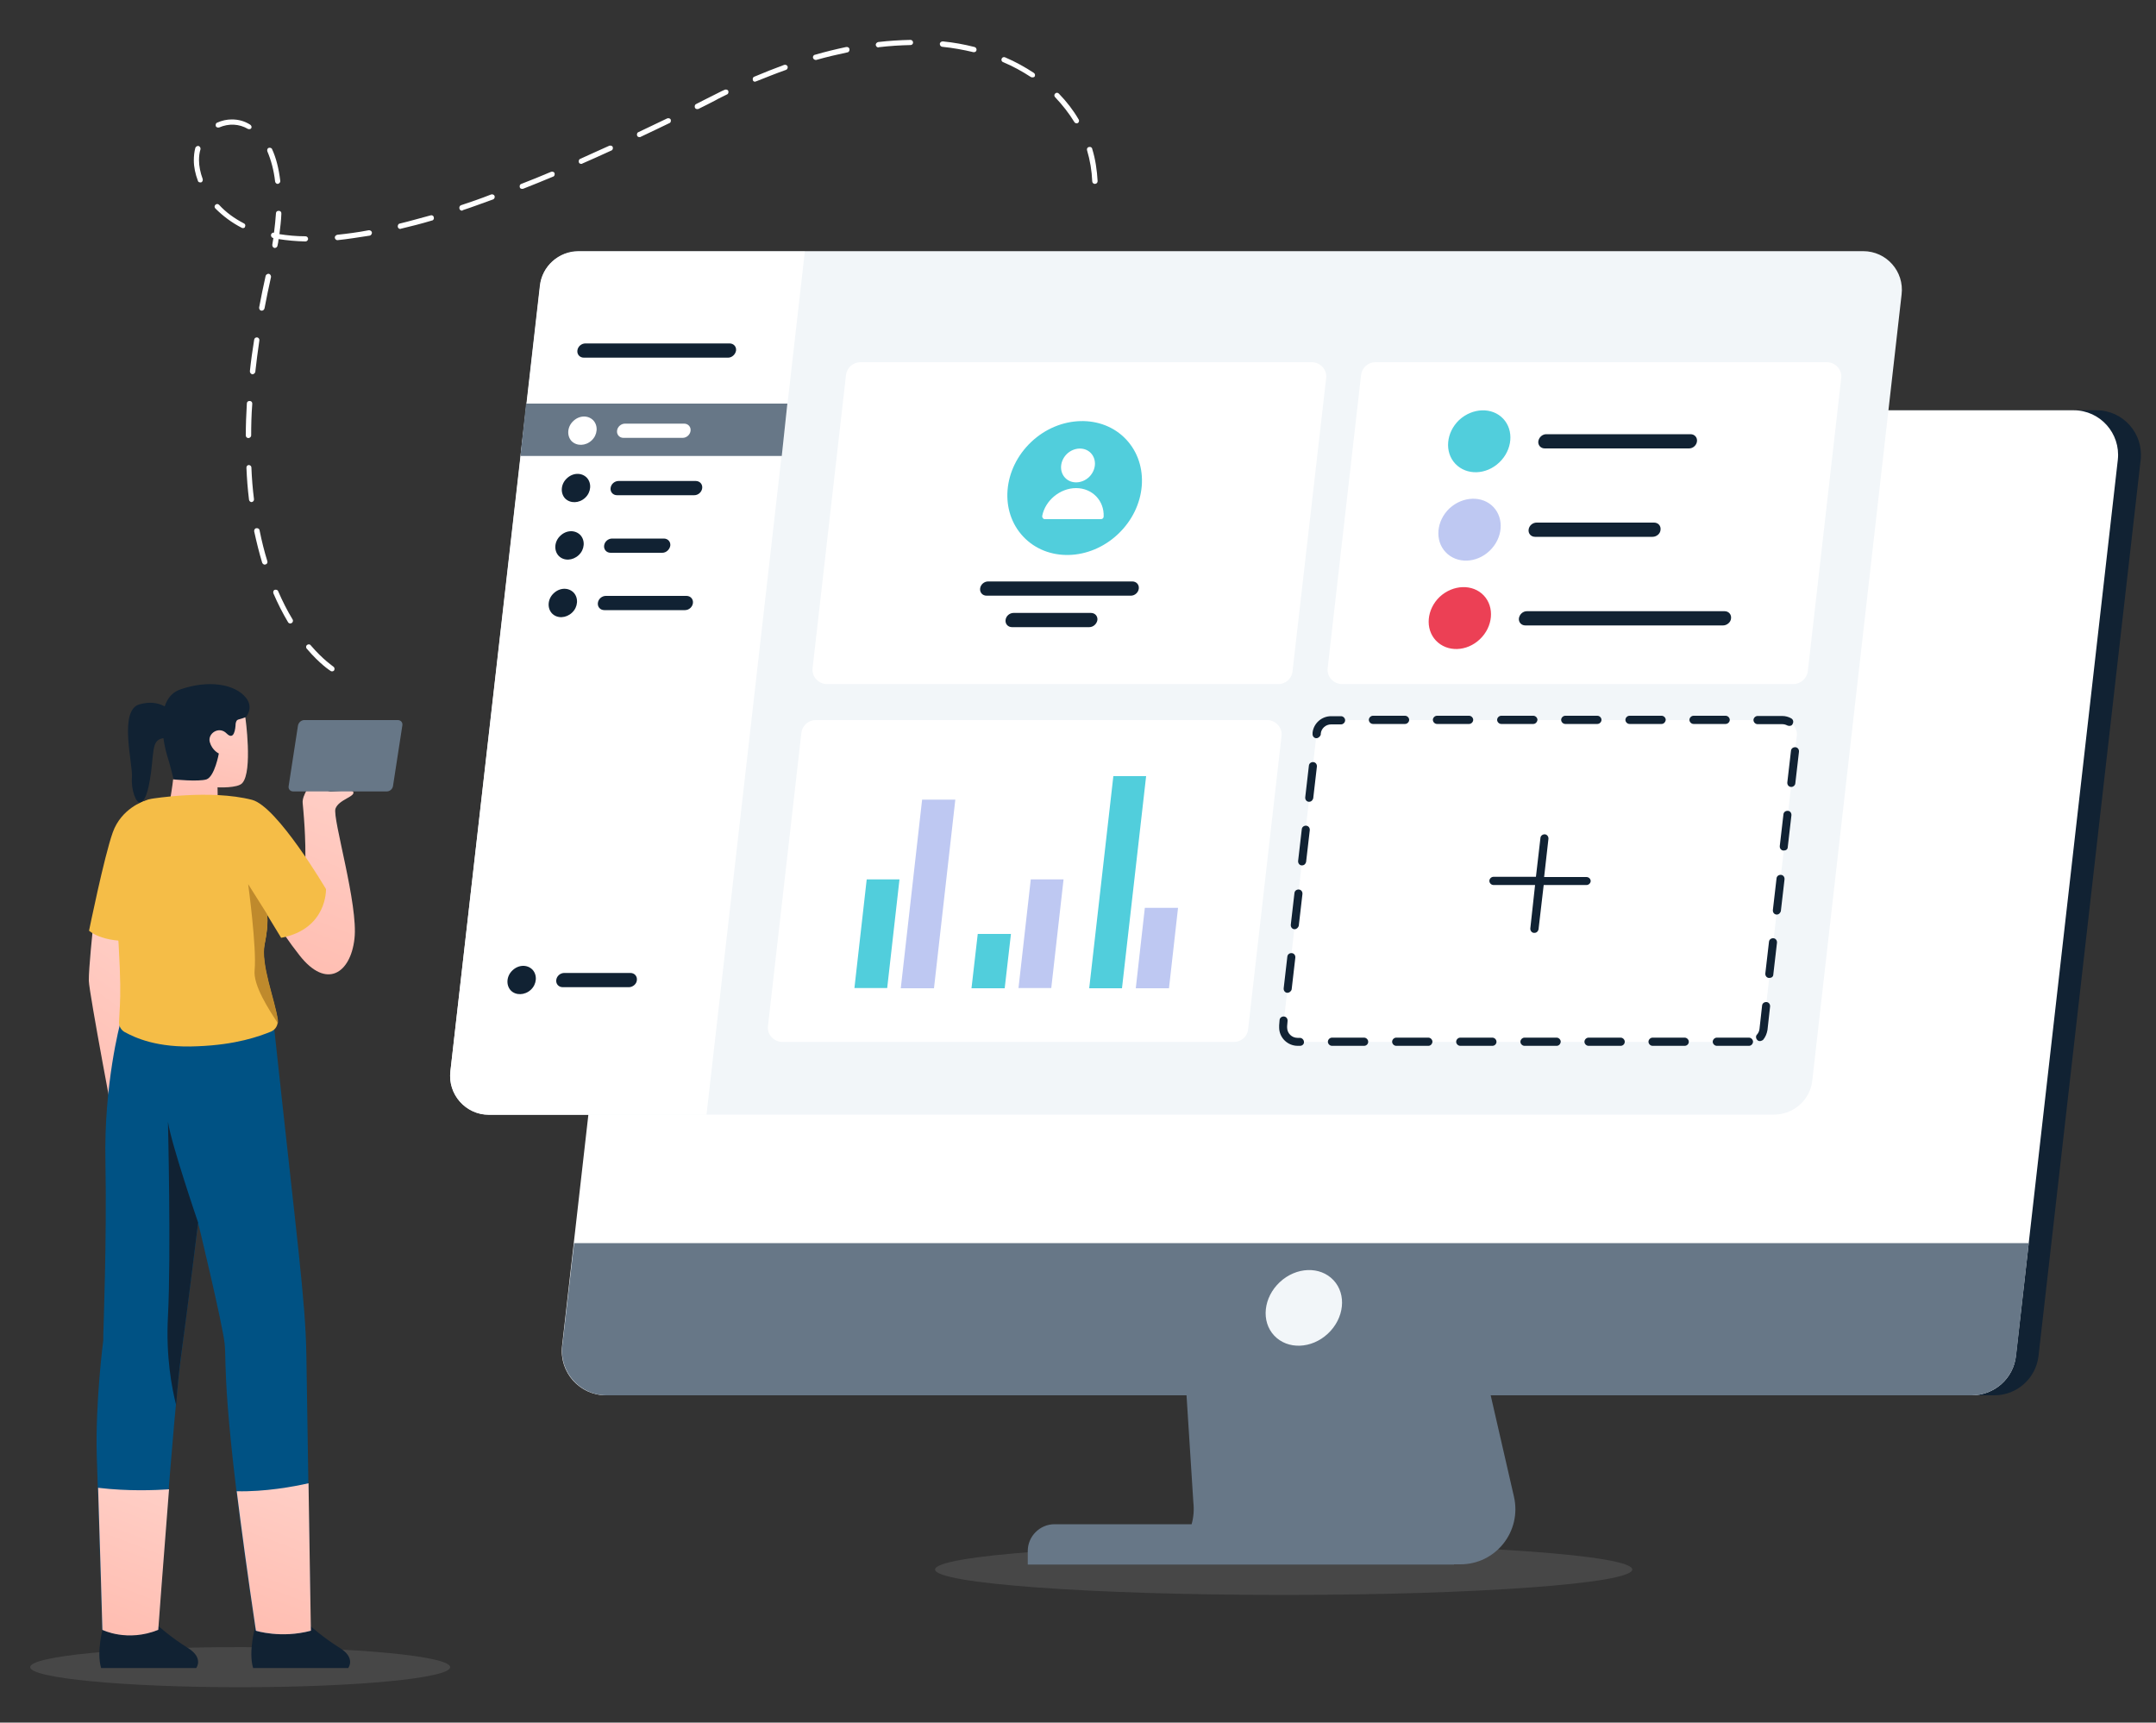 <?xml version="1.0" encoding="utf-8"?>
<!-- Generator: Adobe Illustrator 25.4.1, SVG Export Plug-In . SVG Version: 6.00 Build 0)  -->
<svg version="1.1" id="Calque_1" xmlns="http://www.w3.org/2000/svg" xmlns:xlink="http://www.w3.org/1999/xlink" x="0px" y="0px"
	 viewBox="0 0 1000 799" style="enable-background:new 0 0 1000 799;" xml:space="preserve">
<rect x="0" y="0" width="1000" height="799" fill="#333333" stroke="none"/>
<style type="text/css">
	.st0{opacity:0.1;fill:#FFFFFF;enable-background:new    ;}
	.st1{fill-rule:evenodd;clip-rule:evenodd;fill:#677787;}
	.st2{fill:#112233;}
	.st3{fill:#FFFFFF;}
	.st4{fill:#F2F6F9;}
	.st5{fill:#677787;}
	.st6{fill:url(#SVGID_1_);}
	.st7{fill:#005284;}
	.st8{fill:#F5BD47;}
	.st9{fill:url(#SVGID_00000052792177207991179590000013912257761213821366_);}
	.st10{fill:url(#SVGID_00000104688677546516773730000001876882142505549974_);}
	.st11{fill:url(#SVGID_00000176751537124151699380000016732321481169684922_);}
	.st12{fill:url(#SVGID_00000168091138365493657730000002112819920457763204_);}
	.st13{fill:#BF8A2C;}
	.st14{fill:#51CEDC;}
	.st15{fill:#BEC8F2;}
	.st16{fill:#EC4055;}
</style>
<g id="Illustration">
	<path class="st0" d="M595.4,739.8c89.3,0,161.7-5.3,161.7-11.8c0-6.5-72.4-11.8-161.7-11.8c-89.3,0-161.7,5.3-161.7,11.8
		C433.7,734.5,506.1,739.8,595.4,739.8z"/>
	<path class="st1" d="M666.8,540l35.4,154.2c3.7,16.1-8.4,31.5-25,31.4h-2.8v0.1H476.7v-6.3c0-6.8,5.6-12.4,12.4-12.4h63.6
		c0.9-3.2,1.2-6.6,0.8-10.2l-10-156.8H666.8z"/>
	<path class="st2" d="M925.1,647.2H291.7c-12.3,0-21.8-10.7-20.4-22.9l47.3-415.8c1.2-10.4,9.9-18.2,20.4-18.2h633.4
		c12.3,0,21.8,10.7,20.5,22.9L945.5,629C944.3,639.3,935.5,647.2,925.1,647.2z"/>
	<path class="st3" d="M914.5,647.2H281.1c-12.3,0-21.8-10.7-20.4-22.9L308,208.5c1.2-10.4,9.9-18.2,20.4-18.2h633.4
		c12.3,0,21.8,10.7,20.5,22.9L935,629C933.9,639.3,925.1,647.2,914.5,647.2z"/>
	<path class="st4" d="M822.8,517H226.7c-10.8,0-19.1-9.4-17.8-20.1l41.5-364.4c1-9,8.8-16,17.8-16h596c10.8,0,19.1,9.4,17.8,20.1
		L840.6,501C839.7,510.2,831.9,517,822.8,517z"/>
	<path class="st3" d="M593,317.3H383.6c-4,0-7.2-3.5-6.7-7.4l15.5-136c0.4-3.3,3.2-5.9,6.7-5.9h209.3c4,0,7.2,3.5,6.7,7.4l-15.6,136
		C599.2,314.7,596.3,317.3,593,317.3z"/>
	<path class="st3" d="M831.8,317.3H622.5c-4,0-7.2-3.5-6.7-7.4l15.5-136c0.4-3.3,3.2-5.9,6.7-5.9h209.3c4,0,7.2,3.5,6.7,7.4
		l-15.5,136C838.1,314.7,835.1,317.3,831.8,317.3z"/>
	<path class="st3" d="M572.3,483.3H362.9c-4,0-7.2-3.5-6.7-7.4l15.5-136c0.4-3.3,3.2-5.9,6.7-5.9h209.3c4,0,7.2,3.5,6.7,7.4
		l-15.5,136C578.6,480.8,575.7,483.3,572.3,483.3z"/>
	<path class="st3" d="M811.2,483.3H601.9c-4,0-7.2-3.5-6.7-7.4l15.5-136c0.4-3.3,3.2-5.9,6.7-5.9h209.3c4,0,7.2,3.5,6.7,7.4
		l-15.5,136C817.5,480.8,814.7,483.3,811.2,483.3z"/>
	<path class="st2" d="M811.2,485.1h-14.9c-1,0-1.9-0.9-1.9-1.9c0-1,0.9-1.9,1.9-1.9h14.9c1,0,1.9,0.9,1.9,1.9
		C813,484.3,812.2,485.1,811.2,485.1z M781.4,485.1h-14.9c-1,0-1.9-0.9-1.9-1.9c0-1,0.9-1.9,1.9-1.9h14.9c1,0,1.9,0.9,1.9,1.9
		C783.3,484.3,782.4,485.1,781.4,485.1z M751.7,485.1h-14.9c-1,0-1.9-0.9-1.9-1.9c0-1,0.9-1.9,1.9-1.9h14.9c1,0,1.9,0.9,1.9,1.9
		C753.6,484.3,752.7,485.1,751.7,485.1z M722,485.1h-14.9c-1,0-1.9-0.9-1.9-1.9c0-1,0.9-1.9,1.9-1.9H722c1,0,1.9,0.9,1.9,1.9
		C723.8,484.3,723,485.1,722,485.1z M692.2,485.1h-14.9c-1,0-1.9-0.9-1.9-1.9c0-1,0.9-1.9,1.9-1.9h14.9c1,0,1.9,0.9,1.9,1.9
		C694.1,484.3,693.2,485.1,692.2,485.1z M662.5,485.1h-14.9c-1,0-1.9-0.9-1.9-1.9c0-1,0.9-1.9,1.9-1.9h14.9c1,0,1.9,0.9,1.9,1.9
		C664.3,484.3,663.5,485.1,662.5,485.1z M632.7,485.1h-14.9c-1,0-1.9-0.9-1.9-1.9c0-1,0.9-1.9,1.9-1.9h14.9c1,0,1.9,0.9,1.9,1.9
		C634.6,484.3,633.7,485.1,632.7,485.1z M603,485.1h-1.1c-4.7,0-8.6-3.8-8.6-8.5c0-0.4,0-0.6,0-1l0.2-2.5c0.1-1,1-1.7,2.1-1.6
		c1,0.1,1.7,1,1.6,2.1L597,476c0,0.2,0,0.4,0,0.6c0,2.7,2.2,4.8,4.8,4.8h1.1c1,0,1.9,0.9,1.9,1.9C604.9,484.3,604,485.1,603,485.1z
		 M816.3,482.9c-0.4,0-0.9-0.1-1.2-0.5c-0.7-0.6-0.9-1.9-0.1-2.6c0.6-0.7,1-1.6,1.1-2.6l1.2-10.8c0.1-1,1-1.7,2.1-1.6
		c1,0.1,1.7,1,1.6,2.1l-1.2,10.8c-0.3,1.7-0.9,3.3-2.1,4.7C817.3,482.6,816.8,482.9,816.3,482.9z M597.2,460.5c-0.1,0-0.1,0-0.2,0
		c-1-0.1-1.7-1-1.6-2.1l1.7-14.7c0.1-1,1-1.7,2.1-1.6c1,0.1,1.7,1,1.6,2.1l-1.7,14.7C598.9,459.8,598,460.5,597.2,460.5z
		 M820.7,453.6c-0.1,0-0.1,0-0.3,0c-1-0.1-1.7-1-1.6-2.1l1.7-14.7c0.1-1,1-1.7,2.1-1.6c1,0.1,1.7,1,1.6,2.1l-1.7,14.7
		C822.5,453,821.7,453.6,820.7,453.6z M600.5,431c-0.1,0-0.1,0-0.2,0c-1-0.1-1.7-1-1.6-2.1l1.7-14.7c0.1-1,1-1.7,2.1-1.6
		c1,0.1,1.7,1,1.6,2.1l-1.7,14.7C602.2,430.2,601.4,431,600.5,431z M824.1,424.2c-0.1,0-0.1,0-0.2,0c-1-0.1-1.7-1-1.6-2.1l1.7-14.7
		c0.1-1,1-1.7,2.1-1.6c1,0.1,1.7,1,1.6,2.1l-1.7,14.7C825.8,423.4,825.1,424.2,824.1,424.2z M603.9,401.4c-0.1,0-0.1,0-0.2,0
		c-1-0.1-1.7-1-1.6-2.1l1.7-14.7c0.1-1,1-1.7,2.1-1.6c1,0.1,1.7,1,1.6,2.1l-1.7,14.7C605.6,400.7,604.9,401.4,603.9,401.4z
		 M827.4,394.5c-0.1,0-0.1,0-0.3,0c-1-0.1-1.7-1-1.6-2.1l1.7-14.7c0.1-1,1-1.7,2.1-1.6c1,0.1,1.7,1,1.6,2.1l-1.7,14.7
		C829.2,393.9,828.4,394.5,827.4,394.5z M607.2,371.9c-0.1,0-0.1,0-0.2,0c-1-0.1-1.7-1-1.6-2.1l1.7-14.7c0.1-1,1-1.7,2.1-1.6
		c1,0.1,1.7,1,1.6,2.1l-1.7,14.7C608.9,371.1,608.2,371.9,607.2,371.9z M830.9,365c-0.1,0-0.1,0-0.3,0c-1-0.1-1.7-1-1.6-2.1
		l1.7-14.7c0.1-1,1-1.7,2.1-1.6c1,0.1,1.7,1,1.6,2.1l-1.7,14.7C832.6,364.3,831.8,365,830.9,365z M610.6,342.4c-0.1,0-0.1,0-0.2,0
		c-1-0.1-1.7-1-1.6-2.1v-0.5c0.5-4.3,4.2-7.6,8.6-7.6h4.6c1,0,1.9,0.9,1.9,1.9c0,1-0.9,1.9-1.9,1.9h-4.6c-2.5,0-4.6,1.9-4.8,4.3v0.5
		C612.3,341.6,611.5,342.4,610.6,342.4z M829.9,336.7c-0.3,0-0.6-0.1-0.9-0.2c-0.8-0.4-1.5-0.6-2.4-0.6h-11.4c-1,0-1.9-0.9-1.9-1.9
		c0-1,0.9-1.9,1.9-1.9h11.4c1.5,0,3,0.4,4.2,1.1c0.9,0.5,1.2,1.6,0.7,2.5C831.3,336.4,830.7,336.7,829.9,336.7z M800.4,335.8h-14.9
		c-1,0-1.9-0.9-1.9-1.9c0-1,0.9-1.9,1.9-1.9h14.9c1,0,1.9,0.9,1.9,1.9C802.3,334.9,801.4,335.8,800.4,335.8z M770.7,335.8h-14.9
		c-1,0-1.9-0.9-1.9-1.9c0-1,0.9-1.9,1.9-1.9h14.9c1,0,1.9,0.9,1.9,1.9C772.5,334.9,771.7,335.8,770.7,335.8z M740.9,335.8h-14.9
		c-1,0-1.9-0.9-1.9-1.9c0-1,0.9-1.9,1.9-1.9h14.9c1,0,1.9,0.9,1.9,1.9C742.8,334.9,741.9,335.8,740.9,335.8z M711.2,335.8h-14.9
		c-1,0-1.9-0.9-1.9-1.9c0-1,0.9-1.9,1.9-1.9h14.9c1,0,1.9,0.9,1.9,1.9C713,334.9,712.2,335.8,711.2,335.8z M681.4,335.8h-14.9
		c-1,0-1.9-0.9-1.9-1.9c0-1,0.9-1.9,1.9-1.9h14.9c1,0,1.9,0.9,1.9,1.9C683.3,334.9,682.4,335.8,681.4,335.8z M651.7,335.8h-14.9
		c-1,0-1.9-0.9-1.9-1.9c0-1,0.9-1.9,1.9-1.9h14.9c1,0,1.9,0.9,1.9,1.9C653.6,334.9,652.7,335.8,651.7,335.8z"/>
	<path class="st3" d="M327.7,517l45.6-400.3H268.3c-9.2,0-16.9,6.8-17.8,16L208.9,497c-1.2,10.7,7.2,20.1,17.8,20.1h101V517z"/>
	<path class="st5" d="M241.4,211.5h121.2l2.6-24.3H244L241.4,211.5z"/>
	<path class="st2" d="M337.7,165.9h-66.9c-1.9,0-3.2-1.5-3-3.3c0.2-1.9,1.9-3.3,3.7-3.3h66.9c1.9,0,3.2,1.5,3,3.3
		C341.1,164.4,339.5,165.9,337.7,165.9z"/>
	<path class="st3" d="M274.4,204.3c2.8-2.6,3.1-6.8,0.8-9.3c-2.4-2.5-6.5-2.4-9.3,0.3c-2.8,2.6-3.1,6.8-0.8,9.3
		C267.5,207,271.6,206.9,274.4,204.3z"/>
	<path class="st3" d="M316.6,203.1h-27.4c-1.9,0-3.2-1.5-3-3.3c0.2-1.9,1.9-3.3,3.7-3.3h27.4c1.9,0,3.2,1.5,3,3.3
		C320.1,201.6,318.5,203.1,316.6,203.1z"/>
	<path class="st2" d="M271.4,230.9c2.8-2.6,3.1-6.8,0.8-9.3c-2.4-2.5-6.5-2.4-9.3,0.3c-2.8,2.6-3.1,6.8-0.8,9.3
		C264.5,233.6,268.6,233.5,271.4,230.9z"/>
	<path class="st2" d="M322,229.7h-35.8c-1.9,0-3.2-1.5-3-3.3c0.2-1.9,1.9-3.3,3.7-3.3h35.8c1.9,0,3.2,1.5,3,3.3
		C325.5,228.2,323.9,229.7,322,229.7z"/>
	<path class="st2" d="M268.4,257.5c2.8-2.6,3.1-6.8,0.8-9.3c-2.4-2.5-6.5-2.4-9.3,0.3c-2.8,2.6-3.1,6.8-0.8,9.3
		C261.5,260.3,265.6,260.1,268.4,257.5z"/>
	<path class="st2" d="M307.2,256.4h-24c-1.9,0-3.2-1.5-3-3.3c0.2-1.9,1.9-3.3,3.7-3.3h24c1.9,0,3.2,1.5,3,3.3
		C310.6,254.9,309,256.4,307.2,256.4z"/>
	<path class="st2" d="M265.3,284.2c2.8-2.6,3.1-6.8,0.8-9.3c-2.4-2.5-6.5-2.4-9.3,0.3c-2.8,2.6-3.1,6.8-0.8,9.3
		C258.4,287,262.5,286.8,265.3,284.2z"/>
	<path class="st2" d="M317.7,283h-37.4c-1.9,0-3.2-1.5-3-3.3c0.2-1.9,1.9-3.3,3.7-3.3h37.4c1.9,0,3.2,1.5,3,3.3
		C321.2,281.5,319.6,283,317.7,283z"/>
	<path class="st2" d="M246.2,459.1c2.8-2.6,3.1-6.8,0.8-9.3c-2.4-2.5-6.5-2.4-9.3,0.3c-2.8,2.6-3.1,6.8-0.8,9.3
		C239.2,461.8,243.4,461.7,246.2,459.1z"/>
	<path class="st2" d="M291.7,457.9h-30.7c-1.9,0-3.2-1.5-3-3.3c0.2-1.9,1.9-3.3,3.7-3.3h30.7c1.9,0,3.2,1.5,3,3.3
		C295.3,456.4,293.5,457.9,291.7,457.9z"/>
	<path class="st5" d="M266.3,576.6l-5.5,47.7c-1.4,12.1,8.2,22.9,20.4,22.9h633.4c10.4,0,19.2-7.8,20.5-18.2l5.9-52.4H266.3z"/>
	<path class="st4" d="M615.9,618.6c7.6-7.1,8.8-18.2,2.6-24.8c-6.2-6.6-17.3-6.2-24.9,0.9c-7.6,7.1-8.8,18.2-2.6,24.8
		C597.2,626.1,608.3,625.7,615.9,618.6z"/>
	<path class="st0" d="M111.4,782.6c53.8,0,97.4-4.2,97.4-9.3c0-5.1-43.6-9.3-97.4-9.3S14,768.1,14,773.3
		C14,778.4,57.6,782.6,111.4,782.6z"/>
	<path class="st2" d="M118.4,754.4c0,0-3.3,11.6-1,19.3h44.1c0,0,3.7-4.7-4-9.4c-7.6-4.7-13.8-10.3-13.8-10.3L118.4,754.4z"/>
	<path class="st2" d="M47.9,754.4c0,0-3.3,11.6-1,19.3H91c0,0,3.7-4.7-4-9.4c-7.6-4.7-13.8-10.3-13.8-10.3L47.9,754.4z"/>
	
		<linearGradient id="SVGID_1_" gradientUnits="userSpaceOnUse" x1="84.881" y1="366.947" x2="27.638" y2="285.343" gradientTransform="matrix(1 0 0 -1 0 794)">
		<stop  offset="0" style="stop-color:#FFD1C9"/>
		<stop  offset="1" style="stop-color:#FFBEB2"/>
	</linearGradient>
	<path class="st6" d="M43.1,430.6c0,0-2,18.7-1.9,24.3c0.1,5.6,12.8,72.3,12.8,72.3l12.8-57.9l-1.2-40.6"/>
	<path class="st7" d="M55.8,474.5c0,0-7.7,28.4-6.9,64.4c0.7,36.1-1,78.6-1,80.7c0,2.1,0,2.1,0,2.1s-3.8,29-3,54.3
		c0.9,25.4,2.5,79.9,2.5,79.9s11.6,5.8,25.9,0c0,0,7.2-100.6,10.5-125.5c3.3-25,8.1-63.2,8.1-63.2s11.3,46.7,12.3,56.1
		c1,9.4-1.9,24.7,14.4,133.1c0,0,11.6,3.7,25.5,0c0,0-1.7-110.7-2-127.8c-0.4-25.4-4.2-51.7-15.2-154.2H55.8z"/>
	<path class="st8" d="M66.8,371.6c0,0-10.5,3.3-14.5,14.5c-4,11.2-11,45.6-11,45.6s7.2,6.9,26.3,4.1"/>
	
		<linearGradient id="SVGID_00000109001433969326155860000015890030303638342841_" gradientUnits="userSpaceOnUse" x1="172.331" y1="440.981" x2="135.305" y2="345.283" gradientTransform="matrix(1 0 0 -1 0 794)">
		<stop  offset="0" style="stop-color:#FFD1C9"/>
		<stop  offset="1" style="stop-color:#FFBEB2"/>
	</linearGradient>
	<path style="fill:url(#SVGID_00000109001433969326155860000015890030303638342841_);" d="M122.8,418.7c0,0,6.3,12,16.1,24.4
		c12.6,16.1,23.7,8.2,25.5-7.6c1.9-15.7-10.3-56-8.8-60.4c1.5-4.3,9.5-5.6,8.2-7.9c-0.7-1.2-8.9,0-10.4,0c-1.5,0-8.7-4.3-8.7-4.3
		s-4.8,5.9-4.3,9.7c0.1,1.5,0.5,5,0.6,7.1c0.1,0.7,1.7,23.3-0.5,28.9C137.8,415.2,122.8,418.7,122.8,418.7z"/>
	<path class="st5" d="M179.4,367.1H136c-1.4,0-2.4-1.1-2.1-2.6l4.3-27.9c0.2-1.4,1.5-2.6,2.9-2.6h43.4c1.4,0,2.4,1.1,2.1,2.6
		l-4.3,27.9C182.1,366,180.8,367.1,179.4,367.1z"/>
	<path class="st2" d="M79.3,330c0,0-4.8-6.1-14.6-3.3c-9.8,2.7-3,27.9-3.5,33.8c-0.5,5.9,2,12.3,3.8,11.7c1.9-0.6,3.6-3.1,5.1-14.3
		c1.4-11.3,0.4-15.6,7.3-15.6"/>
	<path class="st2" d="M80.5,361.4c0,0-1.7-7.1-3-11c-1.2-4-6.7-26.1,6.1-30.6c12.8-4.5,25.4-2.7,30.6,4c3.6,4.7-0.2,8.9-0.2,8.9
		l-2.7,16.1l-10.2,11.4l-7.6,5.9"/>
	
		<linearGradient id="SVGID_00000073709053261067032570000012268188874050344370_" gradientUnits="userSpaceOnUse" x1="104.541" y1="469.262" x2="94.853" y2="421.615" gradientTransform="matrix(1 0 0 -1 0 794)">
		<stop  offset="0" style="stop-color:#FFD1C9"/>
		<stop  offset="1" style="stop-color:#FFBEB2"/>
	</linearGradient>
	<path style="fill:url(#SVGID_00000073709053261067032570000012268188874050344370_);" d="M113.8,332.7c0,0,3.5,25-1.4,30.5
		c-2.1,2.5-11.5,2-11.5,2l0.1,6.1c0,0-9,4.5-21.9-1.5c0,0,0.9-5.3,1.2-8.3c0,0,11.7,1.2,15.5,0c3.8-1.4,5.7-12,5.7-12
		s-3.1-1.4-4.2-5.3c-1.1-4,4.3-7.6,7.8-4c3.5,3.5,4.1-2.1,4.2-4.6C109.8,333.2,110.4,334.1,113.8,332.7z"/>
	<path class="st8" d="M70.3,370.5c0,0,27.1-4.5,46.6,0.5c11.8,3.1,34.3,41.4,34.3,41.4s0.7,18.5-20.8,22.6l-6.7-11c0,0,1.2,3.2-1,14
		c-2,9.4,4.8,26,6.1,35.3c0.2,2.2-1,4.3-3.1,5.2c-5.5,2.2-16,6.1-34.1,6.8c-18.8,0.9-29-4-33.8-6.6c-1.6-0.9-2.6-2.6-2.6-4.5
		c0.4-10.4,1.9-14.1-2.4-67.2C51.1,383.5,62.4,371.6,70.3,370.5z"/>
	<path class="st2" d="M77.9,520.3c1.5,10.3,14,46.8,14,46.8s-4.7,38.2-8.1,63.2c-0.6,4.6-1.4,12.1-2.1,21.4
		c-2-7.8-4.8-22.4-3.8-41.1C79.4,582,77.9,520.3,77.9,520.3z"/>
	
		<linearGradient id="SVGID_00000167386090553917352780000014987254916403229313_" gradientUnits="userSpaceOnUse" x1="144.086" y1="116.201" x2="115.923" y2="40.028" gradientTransform="matrix(1 0 0 -1 0 794)">
		<stop  offset="0" style="stop-color:#FFD1C9"/>
		<stop  offset="1" style="stop-color:#FFBEB2"/>
	</linearGradient>
	<path style="fill:url(#SVGID_00000167386090553917352780000014987254916403229313_);" d="M143.1,688c0.5,33.6,1.1,68.4,1.1,68.4
		c-13.9,3.7-25.5,0-25.5,0c-4-26.8-6.8-48-8.9-64.7C122.9,692,136,689.6,143.1,688z"/>
	
		<linearGradient id="SVGID_00000006691824168995446150000011429161886081178790_" gradientUnits="userSpaceOnUse" x1="76.103" y1="114.698" x2="48.023" y2="40.67" gradientTransform="matrix(1 0 0 -1 0 794)">
		<stop  offset="0" style="stop-color:#FFD1C9"/>
		<stop  offset="1" style="stop-color:#FFBEB2"/>
	</linearGradient>
	<path style="fill:url(#SVGID_00000006691824168995446150000011429161886081178790_);" d="M78.4,690.8c-2.6,32.6-5,65.2-5,65.2
		c-14.4,5.8-25.9,0-25.9,0s-1.1-38.5-2-65.9C59.8,691.8,72.2,691.2,78.4,690.8z"/>
	<path class="st13" d="M118.1,449.9c1-10.3-3-39.8-3-39.8l8.7,13.8l0.2,1.1c0.2,1.7,0.2,5.6-1.2,12.8c-2,9.4,4.8,26,6.1,35.3
		c0.1,0.5,0,1.1,0,1.6C124.9,468.5,117.3,457.1,118.1,449.9z"/>
	<path class="st3" d="M154.1,311.4c-0.2,0-0.5,0-0.6-0.1c-0.2-0.1-5-3.1-11.2-10.4c-0.5-0.5-0.4-1.4,0.1-1.7
		c0.5-0.5,1.4-0.4,1.7,0.1c5.9,6.9,10.5,9.8,10.5,9.9c0.6,0.4,0.7,1.1,0.4,1.7C154.9,311.1,154.5,311.4,154.1,311.4z M134.7,289.2
		c-0.4,0-0.9-0.2-1.1-0.6c-2.5-4.2-4.8-8.7-6.8-13.4c-0.2-0.6,0-1.4,0.6-1.6c0.6-0.2,1.4,0,1.6,0.6c2,4.6,4.2,9,6.7,13.1
		c0.4,0.6,0.1,1.4-0.4,1.7C135,289.1,134.8,289.2,134.7,289.2z M122.8,261.9c-0.5,0-1-0.4-1.2-0.9c-1.4-4.6-2.6-9.5-3.7-14.5
		c-0.1-0.6,0.2-1.4,1-1.5c0.6-0.1,1.4,0.2,1.5,1c1,5,2.2,9.8,3.6,14.3c0.2,0.6-0.1,1.4-0.9,1.5C123,261.9,122.9,261.9,122.8,261.9z
		 M116.7,232.9c-0.6,0-1.1-0.5-1.2-1.1c-0.6-4.8-1-9.8-1.2-14.9c0-0.7,0.5-1.2,1.1-1.2c0.6,0,1.2,0.5,1.2,1.1
		c0.2,5.1,0.6,10,1.2,14.7C117.9,232.2,117.4,232.8,116.7,232.9C116.8,232.9,116.8,232.9,116.7,232.9z M115.2,203.2
		c-0.7,0-1.2-0.6-1.2-1.2c0-4.8,0.2-9.9,0.5-14.9c0-0.7,0.6-1.2,1.4-1.1c0.7,0,1.2,0.6,1.1,1.4c-0.4,5.1-0.5,10-0.5,14.7
		C116.4,202.7,115.8,203.2,115.2,203.2z M117.1,173.6h-0.1c-0.6-0.1-1.1-0.7-1.1-1.4c0.5-4.8,1.2-9.8,2-14.7c0.1-0.6,0.7-1.1,1.4-1
		c0.6,0.1,1.1,0.7,1,1.4c-0.7,5-1.4,9.9-1.9,14.7C118.2,173.1,117.7,173.6,117.1,173.6z M121.4,144.1c-0.1,0-0.1,0-0.2,0
		c-0.6-0.1-1.1-0.7-1-1.5c0.9-4.8,1.9-9.7,3-14.6c0.1-0.6,0.9-1.1,1.5-1c0.6,0.1,1.1,0.9,1,1.5c-1.1,4.8-2.1,9.8-3,14.5
		C122.5,143.7,122,144.1,121.4,144.1z M127.5,115c-0.1,0-0.1,0-0.2,0c-0.6-0.1-1.1-0.7-1-1.5c0.1-1,0.4-2.1,0.5-3.1c0,0,0,0-0.1,0
		c-0.6-0.1-1.1-0.7-1-1.5c0.1-0.6,0.7-1.1,1.4-1c0.4-3.1,0.7-6.2,0.9-9c0-0.7,0.6-1.2,1.4-1.1c0.7,0,1.2,0.6,1.1,1.4
		c-0.1,3-0.5,6.2-0.9,9.4c3.8,0.6,7.9,1,12.1,1c0.7,0,1.2,0.6,1.2,1.2c0,0.6-0.6,1.2-1.2,1.2c-4.5-0.1-8.6-0.5-12.5-1.1
		c-0.1,1-0.2,2-0.5,3.1C128.6,114.6,128,115,127.5,115z M156.5,111.4c-0.6,0-1.1-0.5-1.2-1.1c-0.1-0.6,0.4-1.2,1.1-1.4
		c4.6-0.5,9.5-1.1,14.6-2.1c0.7-0.1,1.4,0.4,1.5,1c0.1,0.6-0.4,1.4-1,1.5C166.3,110.1,161.3,110.9,156.5,111.4
		C156.5,111.4,156.6,111.4,156.5,111.4z M185.7,106.2c-0.6,0-1.1-0.4-1.2-1c-0.1-0.6,0.2-1.4,0.9-1.5c4.6-1.1,9.4-2.5,14.3-3.8
		c0.6-0.2,1.4,0.1,1.5,0.9c0.2,0.6-0.1,1.4-0.9,1.5c-5,1.5-9.8,2.7-14.4,3.8C186,106,185.8,106.2,185.7,106.2z M112.7,105.8
		c-0.1,0-0.4,0-0.5-0.1c-4.7-2.4-8.8-5.5-12.3-9c-0.5-0.5-0.5-1.2,0-1.7s1.2-0.5,1.7,0c3.2,3.5,7.1,6.3,11.5,8.6
		c0.6,0.2,0.9,1,0.5,1.6C113.7,105.5,113.2,105.8,112.7,105.8z M214.2,97.7c-0.5,0-1-0.4-1.1-0.9c-0.2-0.6,0.1-1.4,0.7-1.6
		c4.5-1.5,9.2-3.1,14-5c0.6-0.2,1.4,0.1,1.6,0.7c0.2,0.6-0.1,1.4-0.7,1.6c-4.8,1.7-9.5,3.5-14.1,5C214.6,97.7,214.4,97.7,214.2,97.7
		z M242.2,87.6c-0.5,0-1-0.2-1.1-0.7c-0.2-0.6,0-1.4,0.7-1.6c4.5-1.7,9-3.6,13.8-5.6c0.6-0.2,1.4,0,1.6,0.6c0.2,0.6,0,1.4-0.6,1.6
		c-4.7,2-9.3,3.8-13.8,5.6C242.5,87.6,242.4,87.6,242.2,87.6z M128.8,85.3c-0.6,0-1.1-0.5-1.2-1.1c-0.6-5.3-1.9-10-3.6-14
		c-0.2-0.6,0-1.4,0.6-1.6c0.6-0.2,1.4,0,1.6,0.6c1.9,4.1,3.1,9,3.8,14.7c0.1,0.6-0.4,1.2-1.1,1.4C128.8,85.3,128.8,85.3,128.8,85.3z
		 M507.8,85.3c-0.6,0-1.2-0.5-1.2-1.2c-0.2-4.8-1-9.7-2.4-14.4c-0.2-0.6,0.1-1.4,0.9-1.5c0.6-0.2,1.4,0.1,1.5,0.9
		c1.5,4.8,2.2,9.9,2.5,14.9C509.1,84.7,508.6,85.3,507.8,85.3z M92.9,84.6c-0.5,0-1-0.2-1.1-0.7c-1.2-3.2-1.9-6.4-1.9-9.5
		c0-2,0.2-4,0.7-5.8c0.2-0.6,0.9-1,1.5-0.9c0.6,0.2,1,0.9,0.9,1.5c-0.5,1.6-0.7,3.3-0.7,5.1c0,2.7,0.6,5.7,1.7,8.7
		c0.2,0.6-0.1,1.4-0.7,1.6C93.3,84.6,93.1,84.6,92.9,84.6z M269.6,76c-0.5,0-1-0.2-1.1-0.7c-0.2-0.6,0-1.4,0.6-1.6
		c4.3-2,8.9-4,13.5-6.1c0.6-0.2,1.4,0,1.6,0.6c0.2,0.6,0,1.4-0.6,1.6c-4.6,2.1-9.2,4.2-13.6,6.1C270,76,269.9,76,269.6,76z
		 M296.6,63.6c-0.5,0-0.9-0.2-1.1-0.7c-0.2-0.6,0-1.4,0.6-1.6c4.3-2.1,8.9-4.2,13.4-6.4c0.6-0.2,1.4,0,1.6,0.6
		c0.2,0.6,0,1.4-0.6,1.6c-4.5,2.2-9,4.3-13.4,6.4C297,63.6,296.9,63.6,296.6,63.6z M115.6,59.9c-0.2,0-0.4,0-0.6-0.1
		c-4.1-2.4-8.9-2.6-13.3-0.7c-0.6,0.2-1.4,0-1.6-0.6c-0.2-0.6,0-1.4,0.6-1.6c2.2-1,4.5-1.5,6.8-1.5c3,0,5.8,0.7,8.5,2.4
		c0.6,0.4,0.9,1.1,0.5,1.7C116.4,59.7,116.1,59.9,115.6,59.9z M499.4,57.2c-0.4,0-0.9-0.2-1.1-0.6c-2.5-4.1-5.5-7.9-8.9-11.5
		c-0.5-0.5-0.5-1.2,0-1.7c0.5-0.5,1.2-0.5,1.7,0c3.6,3.7,6.7,7.7,9.2,12c0.4,0.6,0.1,1.4-0.4,1.7C499.8,57.1,499.5,57.2,499.4,57.2z
		 M323.4,50.6c-0.5,0-0.9-0.2-1.1-0.7c-0.2-0.6,0-1.4,0.5-1.6c2.6-1.4,5.2-2.6,7.9-4c1.9-0.9,3.6-1.9,5.5-2.7c0.6-0.2,1.4,0,1.6,0.6
		c0.2,0.6,0,1.4-0.6,1.6c-1.7,0.9-3.6,1.7-5.3,2.7c-2.6,1.4-5.3,2.7-7.9,4C323.8,50.6,323.7,50.6,323.4,50.6z M350.3,37.9
		c-0.5,0-1-0.2-1.1-0.7c-0.2-0.6,0-1.4,0.6-1.6c4.7-2,9.3-3.8,13.9-5.5c0.6-0.2,1.4,0.1,1.6,0.7c0.2,0.6-0.1,1.4-0.7,1.6
		c-4.6,1.6-9.2,3.5-13.8,5.3C350.5,37.7,350.4,37.9,350.3,37.9z M478.8,35.9c-0.2,0-0.5-0.1-0.7-0.2c-4-2.6-8.3-5-12.9-6.9
		c-0.6-0.2-0.9-1-0.6-1.6c0.2-0.6,1-0.9,1.6-0.6c4.7,2,9.2,4.5,13.3,7.2c0.6,0.4,0.7,1.1,0.4,1.7C479.7,35.8,479.3,35.9,478.8,35.9z
		 M378.3,27.8c-0.5,0-1-0.4-1.2-0.9c-0.2-0.6,0.2-1.4,0.9-1.5c4.8-1.4,9.8-2.6,14.5-3.6c0.6-0.1,1.4,0.2,1.5,1
		c0.1,0.6-0.2,1.4-1,1.5c-4.7,1-9.5,2.1-14.4,3.5C378.6,27.8,378.4,27.8,378.3,27.8z M451.7,24.2c-0.1,0-0.2,0-0.2,0
		c-4.6-1.1-9.5-2-14.5-2.5c-0.6-0.1-1.1-0.6-1.1-1.4c0.1-0.6,0.6-1.1,1.4-1.1c5.1,0.5,10,1.4,14.7,2.6c0.6,0.1,1.1,0.9,0.9,1.5
		C452.8,23.9,452.3,24.2,451.7,24.2z M407.4,22c-0.6,0-1.1-0.5-1.2-1.1c-0.1-0.6,0.4-1.2,1.1-1.4c5.1-0.6,10.2-0.9,15-1
		c0.6,0,1.2,0.5,1.2,1.2c0,0.7-0.5,1.2-1.2,1.2c-4.7,0.1-9.7,0.4-14.7,1C407.4,22,407.4,22,407.4,22z"/>
	<path class="st14" d="M518.6,247.7c13.2-12.5,14.8-32.1,3.7-43.9c-11.1-11.8-30.9-11.2-44,1.2c-13.2,12.5-14.8,32.1-3.7,43.9
		C485.7,260.7,505.4,260.2,518.6,247.7z"/>
	<path class="st14" d="M695.4,214.5c6.1-5.8,6.9-14.9,1.8-20.3c-5.1-5.4-14.2-5.1-20.4,0.6c-6.1,5.8-6.9,14.9-1.8,20.3
		C680.2,220.6,689.3,220.3,695.4,214.5z"/>
	<path class="st3" d="M505.1,221.3c3.3-3.2,3.7-8.1,0.9-11.1c-2.8-3-7.8-2.8-11.1,0.3c-3.3,3.2-3.7,8.1-0.9,11.1
		C496.8,224.6,501.8,224.4,505.1,221.3z"/>
	<path class="st3" d="M499.1,226.4c-7.4,0-14.3,5.7-15.7,12.9c-0.1,0.7,0.4,1.5,1.2,1.5h26.1c0.6,0,1.2-0.5,1.2-1.2
		C512.2,232.2,506.6,226.4,499.1,226.4z"/>
	<path class="st2" d="M524.5,276.3h-66.9c-1.9,0-3.2-1.5-3-3.3c0.2-1.9,1.9-3.3,3.7-3.3h66.9c1.9,0,3.2,1.5,3,3.3
		C528,274.8,526.4,276.3,524.5,276.3z"/>
	<path class="st2" d="M783.4,208h-66.9c-1.9,0-3.2-1.5-3-3.3c0.3-1.9,1.9-3.3,3.7-3.3h66.9c1.9,0,3.2,1.5,3,3.3
		C786.9,206.5,785.3,208,783.4,208z"/>
	<path class="st15" d="M690.9,255.5c6.1-5.8,6.9-14.9,1.8-20.3c-5.1-5.4-14.2-5.1-20.4,0.6c-6.1,5.8-6.9,14.9-1.8,20.3
		C675.7,261.6,684.8,261.3,690.9,255.5z"/>
	<path class="st2" d="M766.5,249h-54.5c-1.9,0-3.2-1.5-3-3.3c0.2-1.9,1.9-3.3,3.7-3.3h54.5c1.9,0,3.2,1.5,3,3.3
		C770.1,247.6,768.3,249,766.5,249z"/>
	<path class="st16" d="M686.4,296.5c6.1-5.8,6.9-14.9,1.8-20.3c-5.1-5.4-14.2-5.1-20.4,0.6c-6.1,5.8-6.9,14.9-1.8,20.3
		C671.2,302.6,680.3,302.3,686.4,296.5z"/>
	<path class="st2" d="M799.2,290.1h-91.7c-1.9,0-3.2-1.5-3-3.3c0.3-1.9,1.9-3.3,3.7-3.3h91.7c1.9,0,3.2,1.5,3,3.3
		C802.8,288.6,801,290.1,799.2,290.1z"/>
	<path class="st2" d="M505.2,290.9h-35.8c-1.9,0-3.2-1.5-3-3.3c0.2-1.9,1.9-3.3,3.7-3.3H506c1.9,0,3.2,1.5,3,3.3
		C508.7,289.4,507.1,290.9,505.2,290.9z"/>
	<path class="st2" d="M735.8,406.8h-19.6l2-17.7c0.1-1-0.6-2-1.6-2.1c-1-0.1-2,0.6-2.1,1.6l-2.1,18.1h-19.7c-1,0-1.9,0.9-1.9,1.9
		c0,1,0.9,1.9,1.9,1.9h19.3l-2.2,20.1c-0.1,1,0.6,2,1.6,2.1c0.1,0,0.1,0,0.3,0c1,0,1.7-0.7,1.9-1.6l2.4-20.6h19.9
		c1,0,1.9-0.9,1.9-1.9C737.7,407.5,736.8,406.8,735.8,406.8z"/>
	<path class="st14" d="M417.2,407.9H402l-5.7,50.4h15.2L417.2,407.9z"/>
	<path class="st15" d="M443.1,370.9h-15.4l-9.9,87.5h15.4L443.1,370.9z"/>
	<path class="st14" d="M468.9,433.2h-15.4l-2.9,25.2h15.4L468.9,433.2z"/>
	<path class="st15" d="M493.3,407.9h-15.2l-5.7,50.4h15.2L493.3,407.9z"/>
	<path class="st14" d="M531.6,360h-15.2l-11.2,98.4h15.2L531.6,360z"/>
	<path class="st15" d="M546.4,421.1H531l-4.2,37.3h15.4L546.4,421.1z"/>
</g>
</svg>
